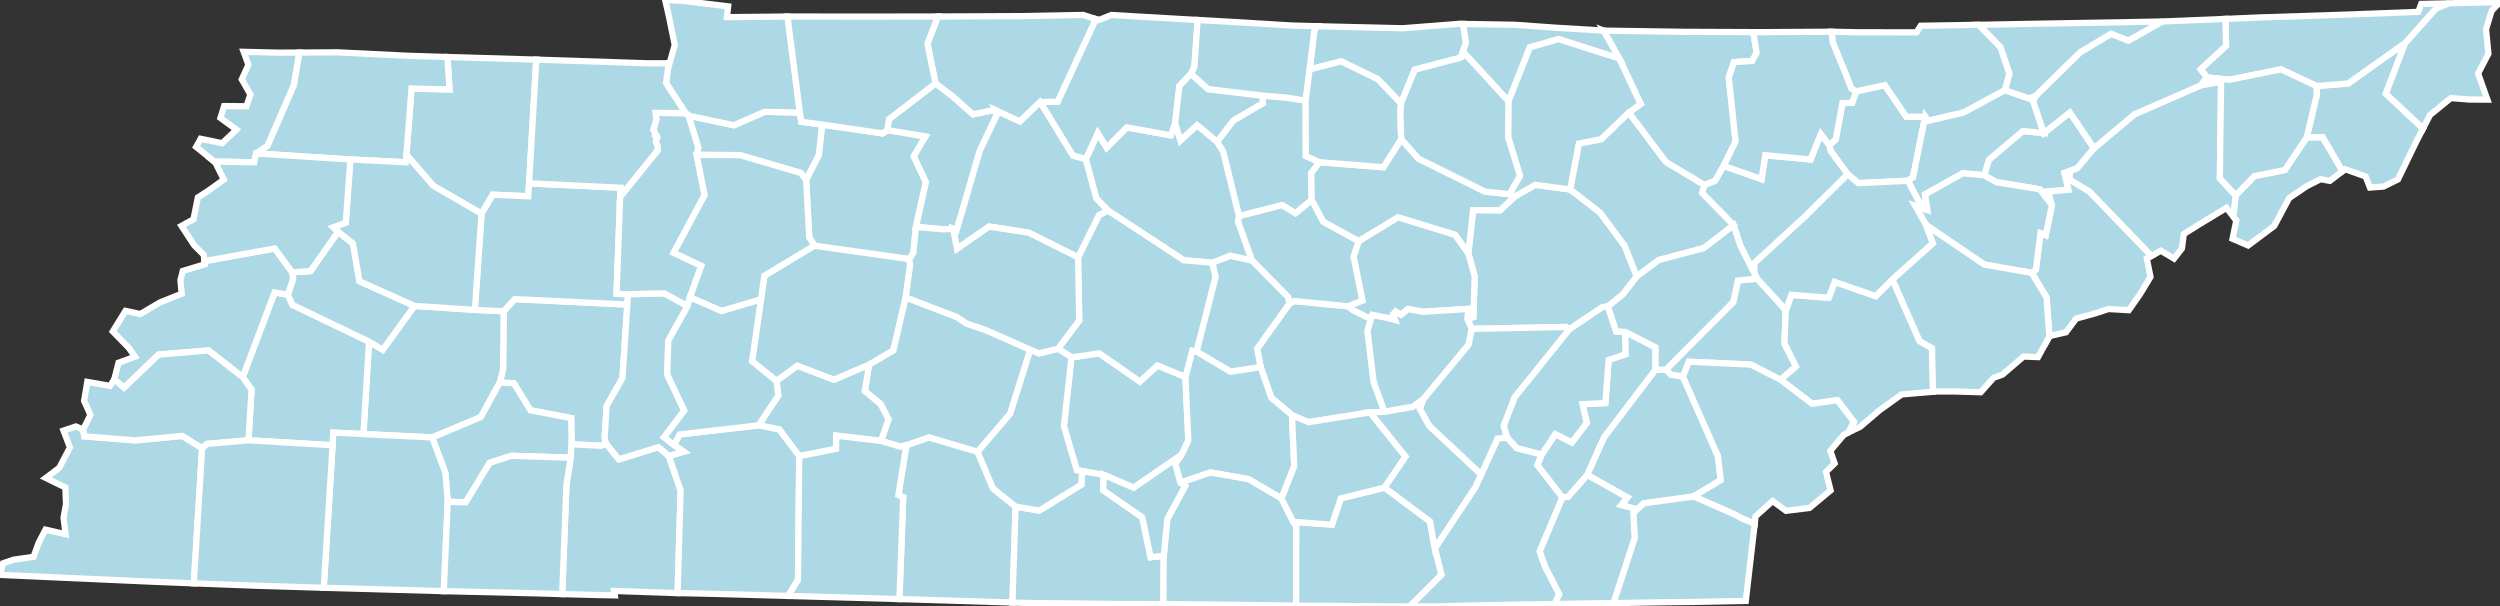 <?xml version="1.0" encoding="utf-8" ?>
<svg baseProfile="full" fill="lightblue" height="97.039" stroke="#ffffff" stroke-width="1" version="1.1" width="400.0" xmlns="http://www.w3.org/2000/svg" xmlns:ev="http://www.w3.org/2001/xml-events" xmlns:xlink="http://www.w3.org/1999/xlink">
	<rect width="100%" height="100%" fill="#333333" stroke="none"/>
	<defs />
	<g id="counties"><path d="M 65.839,14.165 L 71.923,14.309 L 71.58,9.122 L 72.056,9.137 L 85.806,9.539 L 84.654,29.334 L 84.513,31.407 L 78.846,31.148 L 77.049,34.196 L 69.322,29.727 L 65.029,24.766 L 65.839,14.165 z" id="c47183" />
		<path d="M 110.155,18.503 L 117.419,20.039 L 122.336,17.886 L 127.983,18.015 L 128.207,19.486 L 131.569,19.94 L 131.03,24.8 L 128.983,28.797 L 128.126,27.678 L 118.4,24.82 L 111.459,24.778 L 111.726,23.591 L 110.155,18.503 z" id="c47083" />
		<path d="M 80.493,59.06 L 80.588,49.8 L 82.363,47.857 L 100.376,48.728 L 99.592,60.491 L 97.053,64.984 L 96.742,70.057 L 96.979,70.972 L 96.194,71.327 L 91.445,71.085 L 91.398,66.897 L 84.873,65.643 L 82.194,61.316 L 79.971,61.201 L 80.493,59.06 z" id="c47077" />
		<path d="M 256.563,4.896 L 256.877,4.901 L 269.619,5.094 L 280.534,5.137 L 281.06,8.449 L 280.362,9.737 L 277.427,9.942 L 276.603,12.378 L 277.695,22.638 L 275.794,26.544 L 274.413,28.949 L 272.704,29.618 L 266.547,25.94 L 260.604,18.034 L 262.496,16.625 L 259.067,9.328 L 256.56,4.895 L 256.563,4.896 z" id="c47151" />
		<path d="M 121.751,47.908 L 122.294,44.117 L 130.302,39.298 L 145.498,41.432 L 145.615,42.489 L 144.921,47.58 L 142.941,56.07 L 139.042,58.366 L 133.435,60.78 L 127.586,58.535 L 124.235,60.961 L 120.329,57.797 L 121.751,47.908 z" id="c47081" />
		<path d="M 59.048,54.66 L 61.237,55.961 L 66.315,48.946 L 75.974,49.578 L 80.588,49.8 L 80.493,59.06 L 79.971,61.201 L 76.935,66.73 L 69.151,69.99 L 58.15,69.453 L 59.048,54.66 z" id="c47113" />
		<path d="M 201.136,55.793 L 206.319,48.549 L 207.103,48.168 L 215.697,49.005 L 216.553,49.663 L 219.363,51.047 L 218.803,52.974 L 219.786,61.088 L 221.525,65.896 L 219.218,65.981 L 209.347,67.545 L 206.72,66.442 L 203.398,63.629 L 201.708,58.733 L 201.136,55.793 z" id="c47177" />
		<path d="M 292.66,23.192 L 293.712,22.342 L 294.789,16.497 L 296.333,16.45 L 297.009,14.615 L 301.577,13.612 L 305.018,18.691 L 308.028,18.654 L 306.084,28.377 L 305.269,28.918 L 297.345,29.303 L 295.634,27.895 L 292.936,24.208 L 292.66,23.192 z" id="c47173" />
		<path d="M 266.534,59.149 L 277.316,48.321 L 278.072,44.875 L 281.14,44.593 L 285.077,48.872 L 285.718,49.718 L 285.513,54.959 L 287.357,58.631 L 284.904,60.767 L 280.117,58.337 L 270.227,57.878 L 269.265,60.256 L 267.358,59.968 L 266.534,59.149 z" id="c47105" />
		<path d="M 194.477,44.31 L 193.952,42.04 L 196.845,40.906 L 200.332,41.667 L 206.131,47.535 L 206.319,48.549 L 201.136,55.793 L 201.708,58.733 L 196.902,59.485 L 191.436,56.246 L 194.477,44.31 z" id="c47015" />
		<path d="M 128.983,28.797 L 131.03,24.8 L 131.569,19.94 L 141.206,21.342 L 141.976,20.814 L 148.089,21.831 L 146.202,25.006 L 148.149,29.118 L 146.559,36.31 L 146.128,40.493 L 145.498,41.432 L 130.302,39.298 L 129.477,37.971 L 128.983,28.797 z" id="c47043" />
		<path d="M 139.042,58.366 L 142.941,56.07 L 144.921,47.58 L 153.171,50.762 L 154.626,51.752 L 157.769,52.825 L 164.849,55.953 L 161.635,66.195 L 156.419,72.299 L 148.632,70.004 L 145.022,71.255 L 144.029,71.462 L 140.949,70.552 L 142.159,67.099 L 140.904,64.668 L 138.378,62.581 L 139.042,58.366 z" id="c47119" />
		<path d="M 173.716,25.477 L 175.644,21.293 L 177.063,23.624 L 180.289,20.378 L 187.318,21.652 L 188.021,19.733 L 188.877,22.446 L 191.539,20.017 L 194.736,22.677 L 195.707,24.208 L 198.268,34.58 L 198.097,35.486 L 200.332,41.667 L 196.845,40.906 L 193.952,42.04 L 189.411,41.648 L 177.288,33.691 L 175.4,31.733 L 173.716,25.477 z" id="c47189" />
		<path d="M 225.549,97.024 L 230.617,91.954 L 229.563,87.73 L 236.058,77.936 L 236.978,75.933 L 239.604,70.165 L 241.138,69.98 L 242.686,71.679 L 246.68,72.727 L 246.002,74.424 L 250.004,79.586 L 246.356,88.217 L 247.227,90.674 L 249.479,95.047 L 248.758,96.64 L 248.623,96.642 L 245.575,96.691 L 235.315,96.882 L 234.732,96.892 L 230.702,97.011 L 229.72,97.039 L 225.549,97.024 z" id="c47065" />
		<path d="M 38.821,60.338 L 43.942,46.786 L 46.045,47.143 L 46.79,48.778 L 59.048,54.66 L 58.15,69.453 L 53.344,69.221 L 53.213,71.241 L 39.758,70.448 L 40.246,62.321 L 38.821,60.338 z" id="c47075" />
		<path d="M 194.736,22.677 L 197.305,19.305 L 202.065,16.487 L 201.984,15.296 L 205.797,15.606 L 208.9,16.097 L 208.933,24.976 L 211.117,25.95 L 209.787,27.735 L 209.876,31.989 L 207.275,34.135 L 205.152,32.827 L 198.268,34.58 L 195.707,24.208 L 194.736,22.677 z" id="c47159" />
		<path d="M 169.233,16.252 L 175.325,3.047 L 175.817,3.206 L 177.81,2.397 L 182.209,2.656 L 191.62,3.196 L 191.103,10.697 L 190.555,11.802 L 188.701,13.758 L 188.021,19.733 L 187.318,21.652 L 180.289,20.378 L 177.063,23.624 L 175.644,21.293 L 173.716,25.477 L 171.662,24.896 L 166.413,16.33 L 169.233,16.252 z" id="c47165" />
		<path d="M 77.049,34.196 L 78.846,31.148 L 84.513,31.407 L 84.654,29.334 L 99.297,30.032 L 99.224,31.487 L 98.648,47 L 100.474,47.083 L 100.376,48.728 L 82.363,47.857 L 80.588,49.8 L 75.974,49.578 L 77.049,34.196 z" id="c47017" />
		<path d="M 318.209,25.57 L 323.655,20.96 L 327.018,21.298 L 331.18,17.991 L 335.035,23.721 L 332.377,26.914 L 331.289,27.315 L 330.32,27.677 L 330.963,30.361 L 327.717,30.633 L 328.295,32.835 L 326.386,30.296 L 319.388,29.138 L 317.464,28.046 L 318.209,25.57 z" id="c47063" />
		<path d="M 124.529,63.268 L 124.235,60.961 L 127.586,58.535 L 133.435,60.78 L 139.042,58.366 L 138.378,62.581 L 140.904,64.668 L 142.159,67.099 L 140.949,70.552 L 133.817,69.705 L 133.771,71.816 L 127.878,72.982 L 124.674,68.716 L 121.361,68.058 L 124.529,63.268 z" id="c47101" />
		<path d="M 106.426,0.0 L 109.108,0.118 L 116.504,1.02 L 116.305,2.744 L 123.577,2.672 L 126.002,2.645 L 127.983,18.015 L 122.336,17.886 L 117.419,20.039 L 110.155,18.503 L 109.696,18.107 L 106.563,13.285 L 106.999,10.117 L 107.131,10.117 L 107.955,7.202 L 107.045,2.716 L 106.426,0.0 z" id="c47161" />
		<path d="M 143.74,79.206 L 145.022,71.255 L 148.632,70.004 L 156.419,72.299 L 158.885,78.158 L 162.495,81.05 L 161.993,96.406 L 144.524,95.869 L 144.247,95.86 L 143.904,95.851 L 144.514,79.561 L 143.74,79.206 z" id="c47055" />
		<path d="M 188.701,13.758 L 190.555,11.802 L 193.306,14.256 L 201.984,15.296 L 202.065,16.487 L 197.305,19.305 L 194.736,22.677 L 191.539,20.017 L 188.877,22.446 L 188.021,19.733 L 188.701,13.758 z" id="c47169" />
		<path d="M 234.772,51.05 L 235.736,50.738 L 235.951,44.255 L 234.931,40.514 L 235.7,33.615 L 240.009,33.646 L 242.406,31.411 L 245.643,29.573 L 251.248,30.316 L 255.998,33.992 L 259.968,39.362 L 261.882,44.24 L 259.658,47.11 L 257.269,49.033 L 256.36,49.154 L 251.113,52.682 L 250.533,52.313 L 235.491,52.619 L 234.772,51.05 z" id="c47035" />
		<path d="M 69.151,69.99 L 76.935,66.73 L 79.971,61.201 L 82.194,61.316 L 84.873,65.643 L 91.398,66.897 L 91.445,71.085 L 91.312,73.236 L 81.836,72.925 L 78.359,74.038 L 74.52,80.369 L 71.636,80.286 L 71.257,75.647 L 69.151,69.99 z" id="c47023" />
		<path d="M 142.24,19.067 L 149.683,13.336 L 152.287,15.296 L 155.699,18.295 L 159.138,17.565 L 159.449,18.498 L 156.775,24.1 L 153.056,36.861 L 152.49,36.613 L 151.031,36.698 L 146.559,36.31 L 148.149,29.118 L 146.202,25.006 L 148.089,21.831 L 141.976,20.814 L 142.24,19.067 z" id="c47021" />
		<path d="M 206.925,83.495 L 213.111,83.94 L 214.526,79.743 L 221.533,78.013 L 228.799,83.429 L 229.563,87.73 L 230.617,91.954 L 225.549,97.024 L 219.443,96.996 L 207.366,96.895 L 207.377,84.192 L 206.925,83.495 z" id="c47115" />
		<path d="M 171.435,57.174 L 175.895,56.537 L 182.37,61.05 L 185.193,58.47 L 189.667,60.318 L 190.133,70.478 L 189.059,72.76 L 181.389,78.042 L 176.614,75.985 L 173.172,75.385 L 172.286,75.24 L 170.216,68.174 L 171.435,57.174 z" id="c47003" />
		<path d="M 272.704,29.618 L 274.413,28.949 L 275.794,26.544 L 281.849,28.663 L 282.437,24.835 L 289.692,25.52 L 291.329,21.437 L 292.66,23.192 L 292.936,24.208 L 295.634,27.895 L 288.764,34.697 L 280.659,42.13 L 280.748,43.85 L 278.433,39.271 L 277.376,36.035 L 272.323,30.86 L 272.704,29.618 z" id="c47001" />
		<path d="M 357.813,35.257 L 357.323,34.639 L 357.696,31.278 L 360.693,28.179 L 365.579,27.194 L 369.074,21.98 L 371.637,21.947 L 374.809,27.38 L 372.777,28.945 L 371.295,28.667 L 369.072,29.789 L 366.26,31.698 L 365.937,32.302 L 363.882,36.148 L 361.931,37.608 L 359.69,39.283 L 357.207,38.204 L 357.813,35.257 z" id="c47171" />
		<path d="M 215.697,49.005 L 217.986,48.082 L 216.555,41.049 L 217.39,38.576 L 223.68,34.752 L 232.829,37.556 L 234.931,40.514 L 235.951,44.255 L 235.736,50.738 L 234.772,51.05 L 234.958,49.427 L 227.659,49.889 L 225.299,49.451 L 224.141,50.372 L 223.31,49.849 L 222.885,50.335 L 223.203,51.196 L 222.119,50.903 L 219.568,50.405 L 219.363,51.047 L 216.553,49.663 L 215.697,49.005 z" id="c47185" />
		<path d="M 198.268,34.58 L 205.152,32.827 L 207.275,34.135 L 209.876,31.989 L 211.738,35.472 L 217.39,38.576 L 216.555,41.049 L 217.986,48.082 L 215.697,49.005 L 207.103,48.168 L 206.319,48.549 L 206.131,47.535 L 200.332,41.667 L 198.097,35.486 L 198.268,34.58 z" id="c47041" />
		<path d="M 325.735,43.131 L 326.48,37.28 L 327.319,37.634 L 328.295,32.835 L 327.717,30.633 L 330.963,30.361 L 330.32,27.677 L 331.289,27.315 L 331.034,28.672 L 334.3,30.63 L 344.249,40.937 L 343.484,41.354 L 344.08,44.304 L 342.424,47.039 L 341.132,48.887 L 340.611,49.632 L 337.364,49.442 L 335.136,50.169 L 332.185,50.976 L 330.55,53.171 L 327.926,53.771 L 327.891,53.835 L 327.455,47.613 L 325.084,43.661 L 325.735,43.131 z" id="c47029" />
		<path d="M 42.792,23.317 L 47.008,13.605 L 47.87,8.409 L 54.001,8.372 L 65.296,8.923 L 71.24,9.111 L 71.58,9.122 L 71.923,14.309 L 65.839,14.165 L 65.029,24.766 L 64.929,25.966 L 56.057,25.516 L 40.983,24.551 L 42.792,23.317 z" id="c47131" />
		<path d="M 219.363,51.047 L 219.568,50.405 L 222.119,50.903 L 223.203,51.196 L 222.885,50.335 L 223.31,49.849 L 224.141,50.372 L 225.299,49.451 L 227.659,49.889 L 234.958,49.427 L 234.772,51.05 L 235.491,52.619 L 234.986,55.14 L 227.712,63.911 L 226.048,65.087 L 221.525,65.896 L 219.786,61.088 L 218.803,52.974 L 219.363,51.047 z" id="c47175" />
		<path d="M 188.019,74.176 L 189.059,72.76 L 190.133,70.478 L 189.667,60.318 L 190.766,56.095 L 191.436,56.246 L 196.902,59.485 L 201.708,58.733 L 203.398,63.629 L 206.72,66.442 L 207.078,74.588 L 205.034,79.764 L 199.76,76.667 L 193.677,75.597 L 188.866,77.233 L 188.019,74.176 z" id="c47031" />
		<path d="M 162.495,81.05 L 166.276,81.693 L 173.013,77.535 L 173.172,75.385 L 176.614,75.985 L 176.509,78.433 L 182.771,82.781 L 184.088,89.157 L 186.194,88.94 L 186.142,96.646 L 179.187,96.64 L 164.449,96.476 L 164.449,96.476 L 161.993,96.406 L 162.495,81.05 z" id="c47103" />
		<path d="M 186.194,88.94 L 186.776,83.033 L 189.616,77.775 L 188.866,77.233 L 193.677,75.597 L 199.76,76.667 L 205.034,79.764 L 206.925,83.495 L 207.377,84.192 L 207.366,96.895 L 186.491,96.646 L 186.142,96.646 L 186.194,88.94 z" id="c47051" />
		<path d="M 99.224,31.487 L 105.246,24.026 L 105.174,23.245 L 104.973,22.826 L 104.94,22.495 L 105.118,22.072 L 104.901,21.813 L 105.037,21.713 L 104.512,20.789 L 105.024,19.134 L 104.882,18.056 L 107.822,18.087 L 109.696,18.107 L 110.155,18.503 L 111.726,23.591 L 111.459,24.778 L 112.737,31.219 L 107.791,40.434 L 112.202,42.531 L 110.398,47.572 L 110,48.994 L 106.299,46.974 L 100.474,47.083 L 98.648,47 L 99.224,31.487 z" id="c47005" />
		<path d="M 209.787,27.735 L 211.117,25.95 L 221.349,26.757 L 224.193,22.257 L 226.932,25.369 L 237.619,30.663 L 241.512,31.07 L 242.406,31.411 L 240.009,33.646 L 235.7,33.615 L 234.931,40.514 L 232.829,37.556 L 223.68,34.752 L 217.39,38.576 L 211.738,35.472 L 209.876,31.989 L 209.787,27.735 z" id="c47141" />
		<path d="M 169.282,55.79 L 172.68,51.26 L 172.487,41.171 L 175.844,34.409 L 177.288,33.691 L 189.411,41.648 L 193.952,42.04 L 194.477,44.31 L 191.436,56.246 L 190.766,56.095 L 189.667,60.318 L 185.193,58.47 L 182.37,61.05 L 175.895,56.537 L 171.435,57.174 L 169.282,55.79 z" id="c47149" />
		<path d="M 156.419,72.299 L 161.635,66.195 L 164.849,55.953 L 166.248,56.539 L 169.282,55.79 L 171.435,57.174 L 170.216,68.174 L 172.286,75.24 L 173.172,75.385 L 173.013,77.535 L 166.276,81.693 L 162.495,81.05 L 158.885,78.158 L 156.419,72.299 z" id="c47117" />
		<path d="M 210.298,4.839 L 210.684,4.19 L 213.276,4.256 L 224.411,4.52 L 226.785,4.336 L 233.21,3.832 L 233.447,3.814 L 234.103,3.826 L 234.547,6.824 L 233.749,9.209 L 226.368,11.147 L 224.15,16.541 L 220.441,12.671 L 214.563,9.813 L 209.539,11.125 L 210.298,4.839 z" id="c47027" />
		<path d="M 293.054,5.075 L 295.656,5.129 L 297.32,5.162 L 306.64,5.173 L 307.315,4.123 L 316.613,3.968 L 320.083,7.542 L 321.521,11.798 L 320.794,14.428 L 314.203,17.992 L 308.476,19.347 L 308.028,18.654 L 305.018,18.691 L 301.577,13.612 L 297.009,14.615 L 296.221,14.189 L 295.226,11.613 L 294.56,10.039 L 293.224,6.723 L 293.054,5.075 z" id="c47025" />
		<path d="M 148.386,7.004 L 150.054,2.637 L 152.531,2.629 L 163.857,2.575 L 166.131,2.532 L 173.303,2.39 L 175.325,3.047 L 169.233,16.252 L 166.413,16.33 L 163.166,19.461 L 159.138,17.565 L 155.699,18.295 L 152.287,15.296 L 149.683,13.336 L 148.386,7.004 z" id="c47147" />
		<path d="M 46.892,44.64 L 46.777,43.577 L 49.677,43.364 L 54.099,37.079 L 56.477,38.967 L 57.515,45 L 66.315,48.946 L 61.237,55.961 L 59.048,54.66 L 46.79,48.778 L 46.045,47.143 L 46.892,44.64 z" id="c47033" />
		<path d="M 227.712,63.911 L 234.986,55.14 L 235.491,52.619 L 250.533,52.313 L 251.113,52.682 L 242.352,63.578 L 240.602,68.133 L 241.138,69.98 L 239.604,70.165 L 236.978,75.933 L 228.688,68.166 L 227.149,65.391 L 227.712,63.911 z" id="c47007" />
		<path d="M 205.034,79.764 L 207.078,74.588 L 206.72,66.442 L 209.347,67.545 L 219.218,65.981 L 224.896,73.062 L 221.533,78.013 L 214.526,79.743 L 213.111,83.94 L 206.925,83.495 L 205.034,79.764 z" id="c47061" />
		<path d="M 241.339,16.187 L 244.763,7.555 L 249.36,6.233 L 259.067,9.328 L 262.496,16.625 L 260.604,18.034 L 256.204,22.283 L 252.631,22.995 L 251.248,30.316 L 245.643,29.573 L 242.406,31.411 L 241.512,31.07 L 243.191,28.137 L 241.309,22.005 L 241.339,16.187 z" id="c47049" />
		<path d="M 246.68,72.727 L 248.845,69.45 L 251.496,70.783 L 253.882,67.67 L 253.197,64.665 L 256.859,64.489 L 257.38,57.6 L 260.078,56.672 L 260.003,53.087 L 264.884,55.574 L 264.896,59.16 L 256.637,70.013 L 253.969,76.005 L 250.881,79.511 L 250.004,79.586 L 246.002,74.424 L 246.68,72.727 z" id="c47121" />
		<path d="M 240.602,68.133 L 242.352,63.578 L 251.113,52.682 L 256.36,49.154 L 257.269,49.033 L 258.587,53.021 L 260.003,53.087 L 260.078,56.672 L 257.38,57.6 L 256.859,64.489 L 253.197,64.665 L 253.882,67.67 L 251.496,70.783 L 248.845,69.45 L 246.68,72.727 L 242.686,71.679 L 241.138,69.98 L 240.602,68.133 z" id="c47143" />
		<path d="M 53.213,71.241 L 53.344,69.221 L 58.15,69.453 L 69.151,69.99 L 71.257,75.647 L 71.636,80.286 L 71.004,94.583 L 69.304,94.536 L 60.252,94.28 L 59.813,94.267 L 51.802,94.041 L 53.213,71.241 z" id="c47069" />
		<path d="M 191.103,10.697 L 191.62,3.196 L 197.271,3.51 L 202.127,3.807 L 206.784,4.087 L 210.684,4.19 L 210.298,4.839 L 209.539,11.125 L 208.9,16.097 L 205.797,15.606 L 201.984,15.296 L 193.306,14.256 L 190.555,11.802 L 191.103,10.697 z" id="c47111" />
		<path d="M 53.318,36.37 L 55.319,35.627 L 56.057,25.516 L 64.929,25.966 L 65.029,24.766 L 69.322,29.727 L 77.049,34.196 L 75.974,49.578 L 66.315,48.946 L 57.515,45 L 56.477,38.967 L 54.099,37.079 L 53.318,36.37 z" id="c47053" />
		<path d="M 287.357,58.631 L 285.513,54.959 L 285.718,49.718 L 286.622,47.178 L 292.596,47.633 L 293.551,45.104 L 300.12,47.381 L 302.793,44.713 L 307.133,54.571 L 309.124,55.712 L 309.286,62.675 L 304.252,63.115 L 300.75,65.624 L 297.639,68.28 L 295.966,69.086 L 295.705,69.212 L 296.614,67.499 L 293.979,64.024 L 289.923,64.603 L 284.904,60.767 L 287.357,58.631 z" id="c47009" />
		<path d="M 370.679,15.204 L 370.63,13.766 L 375.717,13.35 L 384.848,6.859 L 381.734,14.978 L 387.685,20.569 L 386.59,22.691 L 383.678,28.703 L 381.357,29.852 L 381.311,29.855 L 379.198,30.012 L 378.497,28.235 L 375.211,27.07 L 374.809,27.38 L 371.637,21.947 L 369.074,21.98 L 370.679,15.204 z" id="c47019" />
		<path d="M 277.695,22.638 L 276.603,12.378 L 277.427,9.942 L 280.362,9.737 L 281.06,8.449 L 280.534,5.137 L 282.089,5.141 L 282.095,5.141 L 293.044,5.075 L 293.054,5.075 L 293.224,6.723 L 294.56,10.039 L 295.226,11.613 L 296.221,14.189 L 297.009,14.615 L 296.333,16.45 L 294.789,16.497 L 293.712,22.342 L 292.66,23.192 L 291.329,21.437 L 289.692,25.52 L 282.437,24.835 L 281.849,28.663 L 275.794,26.544 L 277.695,22.638 z" id="c47013" />
		<path d="M 20.082,49.737 L 22.449,50.247 L 25.613,48.382 L 29.07,46.997 L 28.871,44.819 L 29.245,43.353 L 32.766,42.283 L 32.709,41.789 L 43.949,39.753 L 46.777,43.577 L 46.892,44.64 L 46.045,47.143 L 43.942,46.786 L 38.821,60.338 L 33.355,56.071 L 25.374,56.735 L 19.853,62.043 L 18.285,60.709 L 18.961,58.038 L 21.592,57.077 L 20.612,55.661 L 18.047,53.028 L 20.082,49.737 z" id="c47097" />
		<path d="M 306.084,28.377 L 308.028,18.654 L 308.476,19.347 L 314.203,17.992 L 320.794,14.428 L 324.618,15.742 L 325.69,15.344 L 325.334,16.256 L 327.018,21.298 L 323.655,20.96 L 318.209,25.57 L 317.464,28.046 L 314.053,27.719 L 308.01,31.099 L 308.382,33.61 L 306.873,32.007 L 305.269,28.918 L 306.084,28.377 z" id="c47057" />
		<path d="M 331.289,27.315 L 332.377,26.914 L 335.035,23.721 L 341.535,18.274 L 352.151,13.638 L 355.378,13.053 L 355.174,28.516 L 357.696,31.278 L 357.323,34.639 L 356.231,33.264 L 351.864,35.903 L 349.411,37.442 L 349.114,39.741 L 347.845,41.381 L 345.747,40.119 L 344.249,40.937 L 334.3,30.63 L 331.034,28.672 L 331.289,27.315 z" id="c47059" />
		<path d="M 90.632,77.585 L 91.312,73.236 L 91.445,71.085 L 96.194,71.327 L 96.979,70.972 L 99.022,73.497 L 105.353,71.535 L 107.01,72.946 L 108.902,78.466 L 108.414,94.89 L 107.709,94.874 L 98.246,94.552 L 98.365,95.258 L 95.657,95.206 L 90.74,95.074 L 89.949,95.052 L 90.632,77.585 z" id="c47071" />
		<path d="M 107.791,40.434 L 112.737,31.219 L 111.459,24.778 L 118.4,24.82 L 128.126,27.678 L 128.983,28.797 L 129.477,37.971 L 130.302,39.298 L 122.294,44.117 L 121.751,47.908 L 115.439,49.775 L 110.398,47.572 L 112.202,42.531 L 107.791,40.434 z" id="c47085" />
		<path d="M 306.442,32.938 L 308.382,33.61 L 308.01,31.099 L 314.053,27.719 L 317.464,28.046 L 319.388,29.138 L 326.386,30.296 L 328.295,32.835 L 327.319,37.634 L 326.48,37.28 L 325.735,43.131 L 325.084,43.661 L 317.474,42.329 L 308.17,36.003 L 306.442,32.938 z" id="c47089" />
		<path d="M 280.659,42.13 L 288.764,34.697 L 295.634,27.895 L 297.345,29.303 L 305.269,28.918 L 306.873,32.007 L 308.382,33.61 L 306.442,32.938 L 308.17,36.003 L 309.27,38.933 L 302.793,44.713 L 300.12,47.381 L 293.551,45.104 L 292.596,47.633 L 286.622,47.178 L 285.718,49.718 L 285.077,48.872 L 281.14,44.593 L 280.748,43.85 L 280.659,42.13 z" id="c47093" />
		<path d="M 384.848,6.859 L 389.766,1.335 L 391.778,0.529 L 400.0,0.329 L 398.66,1.74 L 397.763,4.691 L 398.148,8.587 L 396.498,11.757 L 396.965,13.077 L 397.982,15.941 L 395.087,15.923 L 392.128,15.692 L 388.801,18.406 L 388.362,19.256 L 387.685,20.569 L 381.734,14.978 L 384.848,6.859 z" id="c47091" />
		<path d="M 153.056,36.861 L 156.775,24.1 L 159.449,18.498 L 159.138,17.565 L 163.166,19.461 L 166.413,16.33 L 171.662,24.896 L 173.716,25.477 L 175.4,31.733 L 177.288,33.691 L 175.844,34.409 L 172.487,41.171 L 164.59,37.23 L 158.244,36.254 L 153.123,39.813 L 152.49,36.613 L 153.056,36.861 z" id="c47037" />
		<path d="M 32.1,22.205 L 35.552,22.911 L 37.842,20.745 L 35.267,18.872 L 35.855,16.97 L 38.403,16.99 L 39.428,16.998 L 40.061,15.115 L 38.682,12.696 L 39.744,10.361 L 38.984,8.29 L 44.566,8.426 L 47.87,8.409 L 47.008,13.605 L 42.792,23.317 L 40.983,24.551 L 40.688,25.966 L 34.282,25.851 L 31.38,23.501 L 32.1,22.205 z" id="c47095" />
		<path d="M 85.806,9.539 L 86.009,9.545 L 87.054,9.581 L 103.609,10.127 L 106.999,10.117 L 106.563,13.285 L 109.696,18.107 L 107.822,18.087 L 104.882,18.056 L 105.024,19.134 L 104.512,20.789 L 105.037,21.713 L 104.901,21.813 L 105.118,22.072 L 104.94,22.495 L 104.973,22.826 L 105.174,23.245 L 105.246,24.026 L 99.224,31.487 L 99.297,30.032 L 84.654,29.334 L 85.806,9.539 z" id="c47079" />
		<path d="M 352.078,11.082 L 356.17,7.321 L 356.067,3.024 L 361.639,2.786 L 370.466,2.502 L 372.786,2.425 L 375.958,2.317 L 377.257,2.269 L 386.919,1.898 L 387.393,0.629 L 391.778,0.529 L 389.766,1.335 L 384.848,6.859 L 375.717,13.35 L 370.63,13.766 L 364.948,11.097 L 356.757,12.755 L 353.113,12.392 L 352.078,11.082 z" id="c47163" />
		<path d="M 107.01,72.946 L 109.395,72.278 L 107.836,71.201 L 108.744,69.502 L 121.361,68.058 L 124.674,68.716 L 127.878,72.982 L 127.68,92.794 L 126.083,95.35 L 125.2,95.323 L 114.619,95.026 L 108.414,94.89 L 108.902,78.466 L 107.01,72.946 z" id="c47181" />
		<path d="M 252.631,22.995 L 256.204,22.283 L 260.604,18.034 L 266.547,25.94 L 272.704,29.618 L 272.323,30.86 L 277.376,36.035 L 272.633,39.686 L 265.382,41.616 L 261.882,44.24 L 259.968,39.362 L 255.998,33.992 L 251.248,30.316 L 252.631,22.995 z" id="c47129" />
		<path d="M 325.69,15.344 L 332.807,8.377 L 337.763,5.402 L 340.556,6.49 L 345.956,3.438 L 356.067,3.024 L 356.17,7.321 L 352.078,11.082 L 353.113,12.392 L 352.151,13.638 L 341.535,18.274 L 335.035,23.721 L 331.18,17.991 L 327.018,21.298 L 325.334,16.256 L 325.69,15.344 z" id="c47073" />
		<path d="M 233.749,9.209 L 234.547,6.824 L 234.103,3.826 L 242.341,3.965 L 247.889,4.359 L 249.304,4.458 L 256.56,4.895 L 259.067,9.328 L 249.36,6.233 L 244.763,7.555 L 241.339,16.187 L 234.489,8.716 L 233.749,9.209 z" id="c47137" />
		<path d="M 256.637,70.013 L 264.896,59.16 L 266.534,59.149 L 267.358,59.968 L 269.265,60.256 L 274.871,72.974 L 275.315,76.824 L 270.963,79.439 L 262.987,80.543 L 261.323,82.097 L 261.582,81.405 L 259.407,80.807 L 260.382,79.59 L 253.969,76.005 L 256.637,70.013 z" id="c47107" />
		<path d="M 270.227,57.878 L 280.117,58.337 L 284.904,60.767 L 289.923,64.603 L 293.979,64.024 L 296.614,67.499 L 295.705,69.212 L 295.05,69.527 L 292.847,72.134 L 293.547,74.148 L 292.157,75.497 L 292.894,78.464 L 292.638,78.677 L 289.508,81.277 L 285.748,81.728 L 283.616,80.157 L 280.892,82.616 L 280.755,83.799 L 278.922,83.058 L 277.456,82.272 L 270.963,79.439 L 275.315,76.824 L 274.871,72.974 L 269.265,60.256 L 270.227,57.878 z" id="c47123" />
		<path d="M 97.053,64.984 L 99.592,60.491 L 100.376,48.728 L 100.474,47.083 L 106.299,46.974 L 110,48.994 L 106.926,54.514 L 106.765,59.923 L 109.483,65.697 L 106.255,69.964 L 107.836,71.201 L 109.395,72.278 L 107.01,72.946 L 105.353,71.535 L 99.022,73.497 L 96.979,70.972 L 96.742,70.057 L 97.053,64.984 z" id="c47039" />
		<path d="M 71.636,80.286 L 74.52,80.369 L 78.359,74.038 L 81.836,72.925 L 91.312,73.236 L 90.632,77.585 L 89.949,95.052 L 85.779,94.935 L 71.004,94.583 L 71.636,80.286 z" id="c47109" />
		<path d="M 258.143,96.491 L 261.547,86.067 L 261.323,82.097 L 262.987,80.543 L 270.963,79.439 L 277.456,82.272 L 278.922,83.058 L 280.755,83.799 L 279.325,96.15 L 270.592,96.313 L 265.345,96.373 L 260.402,96.458 L 258.143,96.491 z" id="c47139" />
		<path d="M 246.356,88.217 L 250.004,79.586 L 250.881,79.511 L 253.969,76.005 L 260.382,79.59 L 259.407,80.807 L 261.582,81.405 L 261.323,82.097 L 261.547,86.067 L 258.143,96.491 L 256.527,96.514 L 254.154,96.548 L 248.758,96.64 L 249.479,95.047 L 247.227,90.674 L 246.356,88.217 z" id="c47011" />
		<path d="M 221.525,65.896 L 226.048,65.087 L 227.712,63.911 L 227.149,65.391 L 228.688,68.166 L 236.978,75.933 L 236.058,77.936 L 229.563,87.73 L 228.799,83.429 L 221.533,78.013 L 224.896,73.062 L 219.218,65.981 L 221.525,65.896 z" id="c47153" />
		<path d="M 127.68,92.794 L 127.878,72.982 L 133.771,71.816 L 133.817,69.705 L 140.949,70.552 L 144.029,71.462 L 145.022,71.255 L 143.74,79.206 L 144.514,79.561 L 143.904,95.851 L 126.083,95.35 L 127.68,92.794 z" id="c47099" />
		<path d="M 0.483,90.125 L 2.161,89.546 L 5.362,89.092 L 6.195,86.819 L 7.278,84.741 L 10.486,85.475 L 10.168,82.84 L 10.563,80.654 L 10.457,77.999 L 7.326,76.47 L 9.475,74.862 L 11.192,71.6 L 10.162,68.896 L 12.138,68.234 L 13.291,68.727 L 13.503,69.809 L 21.574,70.462 L 29.177,69.745 L 32.342,71.723 L 31.013,93.335 L 27.27,93.188 L 25.625,93.122 L 23.966,93.055 L 0.0,91.982 L 0.483,90.125 z" id="c47157" />
		<path d="M 13.963,61.099 L 17.606,61.738 L 18.285,60.709 L 19.853,62.043 L 25.374,56.735 L 33.355,56.071 L 38.821,60.338 L 40.246,62.321 L 39.758,70.448 L 33.139,71.024 L 32.342,71.723 L 29.177,69.745 L 21.574,70.462 L 13.503,69.809 L 13.291,68.727 L 14.466,66.395 L 13.458,64.132 L 13.963,61.099 z" id="c47167" />
		<path d="M 126.002,2.645 L 139.413,2.657 L 139.953,2.656 L 150.054,2.637 L 148.386,7.004 L 149.683,13.336 L 142.24,19.067 L 141.976,20.814 L 141.206,21.342 L 131.569,19.94 L 128.207,19.486 L 127.983,18.015 L 126.002,2.645 z" id="c47125" />
		<path d="M 106.255,69.964 L 109.483,65.697 L 106.765,59.923 L 106.926,54.514 L 110,48.994 L 110.398,47.572 L 115.439,49.775 L 121.751,47.908 L 120.329,57.797 L 124.235,60.961 L 124.529,63.268 L 121.361,68.058 L 108.744,69.502 L 107.836,71.201 L 106.255,69.964 z" id="c47135" />
		<path d="M 302.793,44.713 L 309.27,38.933 L 308.17,36.003 L 317.474,42.329 L 325.084,43.661 L 327.455,47.613 L 327.891,53.835 L 327.512,54.528 L 326.085,57.14 L 323.763,57.049 L 320.399,59.935 L 318.982,60.441 L 316.915,62.76 L 312.764,62.638 L 309.737,62.635 L 309.286,62.675 L 309.124,55.712 L 307.133,54.571 L 302.793,44.713 z" id="c47155" />
		<path d="M 30.952,35.088 L 31.655,31.597 L 33.402,30.463 L 35.811,28.735 L 34.453,25.99 L 34.282,25.851 L 40.688,25.966 L 40.983,24.551 L 56.057,25.516 L 55.319,35.627 L 53.318,36.37 L 54.099,37.079 L 49.677,43.364 L 46.777,43.577 L 43.949,39.753 L 32.709,41.789 L 32.591,40.77 L 31.05,39.222 L 29.037,36.144 L 30.952,35.088 z" id="c47045" />
		<path d="M 353.113,12.392 L 356.757,12.755 L 364.948,11.097 L 370.63,13.766 L 370.679,15.204 L 369.074,21.98 L 365.579,27.194 L 360.693,28.179 L 357.696,31.278 L 355.174,28.516 L 355.378,13.053 L 352.151,13.638 L 353.113,12.392 z" id="c47179" />
		<path d="M 145.615,42.489 L 145.498,41.432 L 146.128,40.493 L 146.559,36.31 L 151.031,36.698 L 152.49,36.613 L 153.123,39.813 L 158.244,36.254 L 164.59,37.23 L 172.487,41.171 L 172.68,51.26 L 169.282,55.79 L 166.248,56.539 L 164.849,55.953 L 157.769,52.825 L 154.626,51.752 L 153.171,50.762 L 144.921,47.58 L 145.615,42.489 z" id="c47187" />
		<path d="M 208.9,16.097 L 209.539,11.125 L 214.563,9.813 L 220.441,12.671 L 224.15,16.541 L 224.059,18.131 L 224.193,22.257 L 221.349,26.757 L 211.117,25.95 L 208.933,24.976 L 208.9,16.097 z" id="c47087" />
		<path d="M 32.342,71.723 L 33.139,71.024 L 39.758,70.448 L 53.213,71.241 L 51.802,94.041 L 44.6,93.825 L 40.763,93.706 L 31.013,93.335 L 32.342,71.723 z" id="c47047" />
		<path d="M 316.613,3.968 L 325.566,3.801 L 338.912,3.574 L 345.956,3.438 L 340.556,6.49 L 337.763,5.402 L 332.807,8.377 L 325.69,15.344 L 324.618,15.742 L 320.794,14.428 L 321.521,11.798 L 320.083,7.542 L 316.613,3.968 z" id="c47067" />
		<path d="M 176.614,75.985 L 181.389,78.042 L 189.059,72.76 L 188.019,74.176 L 188.866,77.233 L 189.616,77.775 L 186.776,83.033 L 186.194,88.94 L 184.088,89.157 L 182.771,82.781 L 176.509,78.433 L 176.614,75.985 z" id="c47127" />
		<path d="M 224.15,16.541 L 226.368,11.147 L 233.749,9.209 L 234.489,8.716 L 241.339,16.187 L 241.309,22.005 L 243.191,28.137 L 241.512,31.07 L 237.619,30.663 L 226.932,25.369 L 224.193,22.257 L 224.059,18.131 L 224.15,16.541 z" id="c47133" />
		<path d="M 257.269,49.033 L 259.658,47.11 L 261.882,44.24 L 265.382,41.616 L 272.633,39.686 L 277.376,36.035 L 278.433,39.271 L 280.748,43.85 L 281.14,44.593 L 278.072,44.875 L 277.316,48.321 L 266.534,59.149 L 264.896,59.16 L 264.884,55.574 L 260.003,53.087 L 258.587,53.021 L 257.269,49.033 z" id="c47145" />
	</g>
</svg>